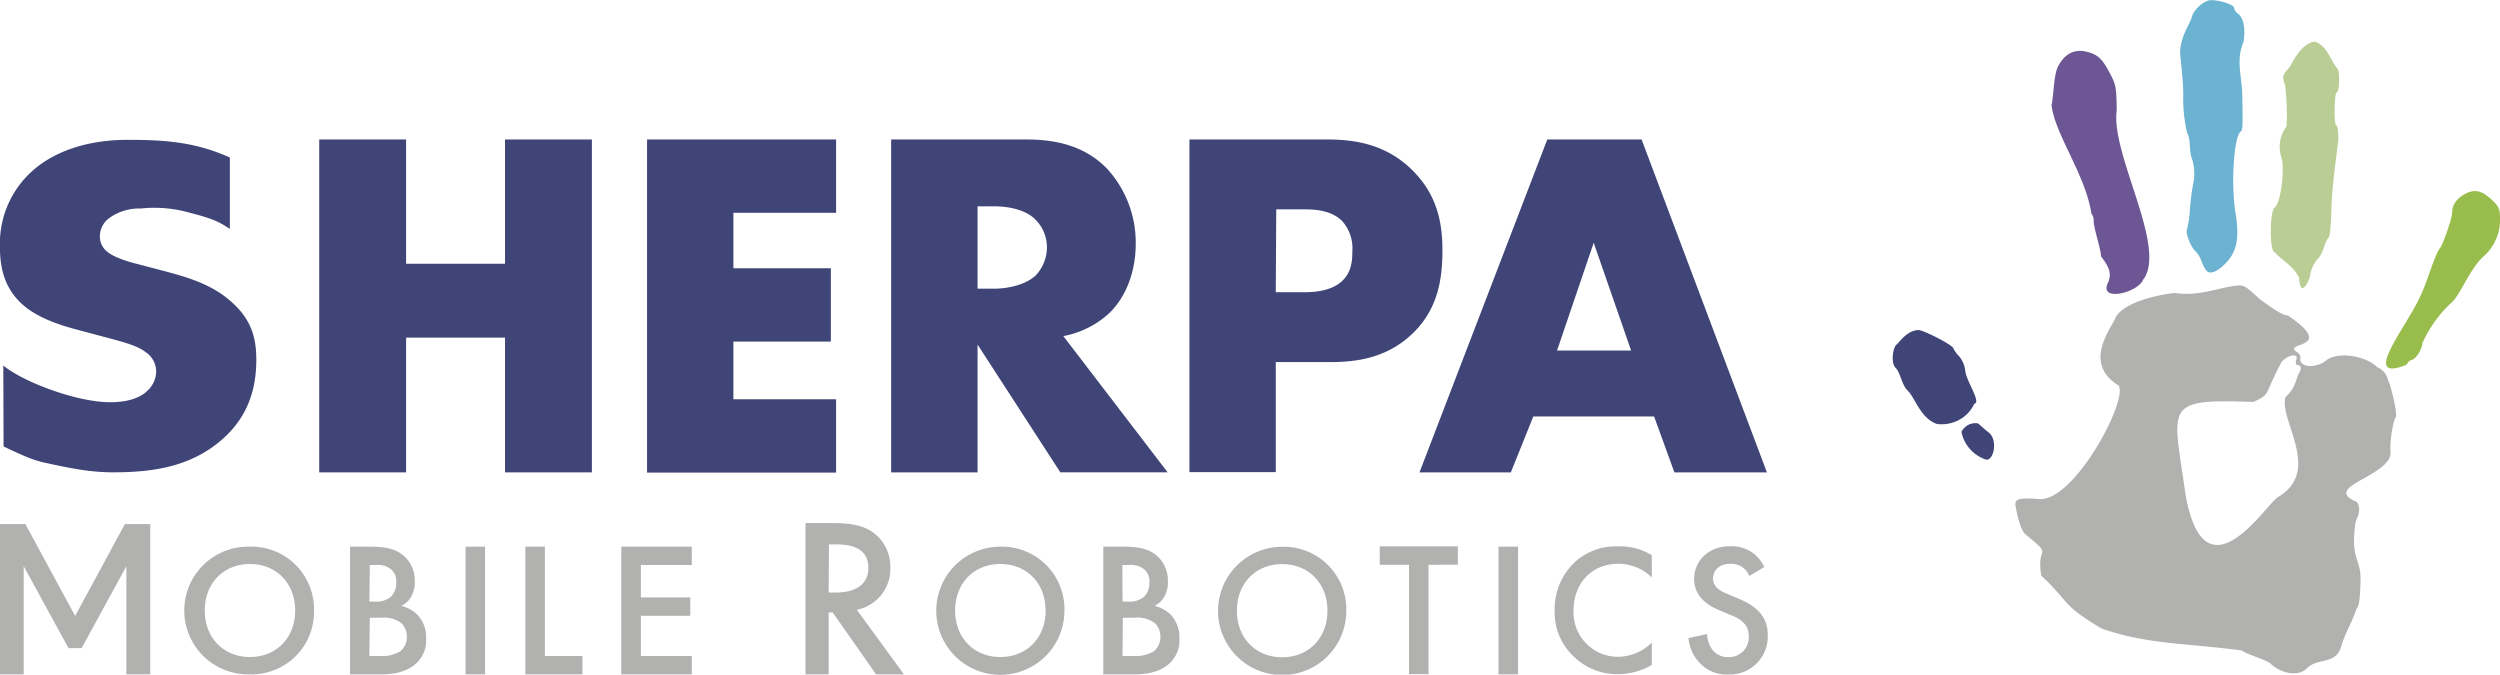 <?xml version="1.0" encoding="UTF-8"?> <svg xmlns="http://www.w3.org/2000/svg" id="Calque_1" data-name="Calque 1" viewBox="0 0 477.16 128.76"><defs><style>.cls-1{fill:#6d5694;}.cls-2{fill:#6bb3d1;}.cls-3{fill:#99bd4c;}.cls-4{fill:#b1b1b0;}.cls-5{fill:#b9cd94;}.cls-6{fill:#404578;}</style></defs><path id="path14-1-0-7-1" class="cls-1" d="M386.89,107.33c.27-.69.95-.9.95-.28,0,.2.7.86,1.55,1.46,1.85,1.31,1.95,1.69.48,1.69-1-.17-3.44-1.48-3-2.87Zm27-27.95c.63-1.84-.24-3.06-1.45-4.72-.1-1.6-1.4-5.39-1.41-6.67a2.06,2.06,0,0,0-.43-1.47c-1.14-7.46-6.92-15.06-7.61-20.66.46-2.45.41-5.92,1.28-7.53,1.3-2.43,3.21-3.34,5.6-2.68,2,.55,2.81,1.33,4.25,4.06,1.17,2.22,1.24,2.6,1.31,7.1-1.2,8.35,9.79,26.32,5,32.35-1,2.51-8.89,4.38-6.51.22Z" transform="translate(-11.42 -25.73)"></path><path id="path14-1-0-9-1-4" class="cls-2" d="M386.89,107.33c.27-.69.95-.9.95-.28,0,.2.7.86,1.55,1.46,1.85,1.31,1.95,1.69.47,1.69-1-.17-3.44-1.48-3-2.87Zm45.58-30a10,10,0,0,1-.91-1.86,5.27,5.27,0,0,0-1.07-1.77c-.82-.62-2-3.5-1.66-4.12a20.07,20.07,0,0,0,.56-3.81,49.78,49.78,0,0,1,.65-5.12,9.06,9.06,0,0,0-.2-4.48c-.7-1.57-.18-3.69-1-5.14a29.64,29.64,0,0,1-.73-6.22c.13-3.91-.66-8.17-.57-9.67a12,12,0,0,1,1-3.46c.4-.91,1.09-2.14,1.22-2.69.34-1.44,2.38-3.24,3.67-3.23,1.81,0,4.4.89,4.4,1.48a1.68,1.68,0,0,0,.7,1.06c1.1.79,1.52,2.88,1.09,5.47-1.48,3.37-.31,6.63-.24,9.77.13,6.23.1,7-.29,7.3-1.3.91-1.9,10-1,15.46.78,4.85.3,7.39-1.8,9.6-1.68,1.76-3.13,2.3-3.79,1.43Z" transform="translate(-11.42 -25.73)"></path><path id="path14-1-0-4-15-2" class="cls-3" d="M473.23,82.52c1.51-2.83,2.76-8.17,4.1-9.72a33.88,33.88,0,0,0,1.58-4.25c1-2.71,0-3.14,1.8-5,2.73-2.15,4.45-1.64,6.89.89.81.88,1,1.45,1,3.22a9.42,9.42,0,0,1-2.88,6.76c-2.8,2.37-4.28,6.76-6.17,8.87a23.51,23.51,0,0,0-5.78,7.94c0,1-1.21,3-2,3.19s-.77.75-1.21,1c-8.6,3.32,0-7.11,2.66-12.84ZM386.9,107.33c.27-.69,1-.89,1-.28,0,.2.7.86,1.55,1.46,1.84,1.31,2,1.69.47,1.69-1-.16-3.44-1.47-3-2.87Z" transform="translate(-11.42 -25.73)"></path><path id="path14-1-0-45-7-2" class="cls-4" d="M444.9,152.42c-1.79-1.11-3.93-1.48-5.64-2.55-11.23-1.45-17.92-1.15-26.66-4.15-7.76-4.59-5.91-4.77-11.58-10.14-1-6.13,2.46-3.33-2.92-7.79-.79-.65-1.36-2.21-1.94-5.23-.31-1.6.36-1.86,4.14-1.61,6.76,1.14,17.44-19,15.47-21.65-5.95-3.72-2.8-9-.77-12.47,1.19-3.8,10.52-5.16,11.56-5.18,4.42.66,7.79-.86,11.29-1.35,1.84-.25,2-.15,4.86,2.53,1.19.78,4.28,3.23,5.36,3.09,9.83,6.69-1.7,4.92,1.94,7.14a1.15,1.15,0,0,1,.41,1.32c.35,1.81,3.63,1.33,4.89.2,2.35-1.9,7.79-.88,9.8,1.21,2,.86,1.91,2.32,2.4,3.17,1,3.37,1.41,6.05,1.19,6.41-.57.62-1.23,5.11-1,6.65.2,4.6-13.47,6.61-6.43,9.51,1.1,1.77-.22,3.15-.31,4.19-.93,7.26,1.14,6.32,1,11-.11,3.59-.28,4.73-.78,5.23-.83,2.56-2.31,4.87-3,7.44-1.1,3.18-4.32,1.9-6.35,3.79-1.74,1.92-5.16,1-7-.75Zm1.31-31.83c8.51-5,.09-14.74,1.44-19.08,2-1.79,2-3.62,2.59-4.59s.33-1.56-.53-1.56c-.28-1.08.13-.84.06-1.5-.4-.64-1.77-.2-2.85.92-3.61,6.72-1.95,6-5.39,7.67-17.44-.64-15.32.63-13,17.51C432.17,140.86,443.89,122,446.21,120.59ZM386.9,107.34c.26-.69.94-.9.94-.29,0,.2.7.86,1.56,1.47,1.84,1.3,2,1.68.47,1.68-1-.16-3.44-1.47-3-2.86Z" transform="translate(-11.42 -25.73)"></path><path id="path14-1-0-4-5-6-2" class="cls-5" d="M450.2,78.66c-1.23-2.34-3-3-4.62-4.78-1,0-1-7.9,0-8.56,1.14-.75,2-7.33,1.26-9.58a6.43,6.43,0,0,1,1-5.86,46.52,46.52,0,0,0-.26-7.8c-.94-2.43.14-2.35,1-3.83s2.21-4.17,4.64-4.59c2.47.89,2.87,3.41,4.3,5.13.51.35.45,4.38-.08,4.55s-.6,6.33-.07,6.33c.2,0,.37,1.23.37,2.73-.62,4.86-1.23,9.4-1.34,13.27-.08,3.21-.3,5.32-.55,5.41-.88,1.1-.92,2.87-2,4a6.21,6.21,0,0,0-1.55,3.53c-1.12,2.82-1.93,2.73-2.07.08Zm-63.31,28.67c.27-.69.95-.89.95-.28,0,.2.7.86,1.55,1.46,1.85,1.31,2,1.69.48,1.69-1-.17-3.44-1.47-3-2.87Z" transform="translate(-11.42 -25.73)"></path><path id="path14-1-0-82-2-3" class="cls-6" d="M385.79,108.16a3,3,0,0,1,3.12-1.63c.19.06,1.18,1.07,2,1.68,1.84,1.3,1.15,5.27-.33,5.27A7,7,0,0,1,385.79,108.16Zm-4.68-1.51c-3.08-1.05-4.12-4.85-5.5-6.28-1.3-1.2-1.35-3.4-2.46-4.52-.8-.81-.53-3.95.4-4.47,1-1.19,2.28-2.58,4-2.66,1,0,6.44,2.79,6.68,3.46a6,6,0,0,0,1.13,1.56,5.34,5.34,0,0,1,1.16,2.73c.1,1.84,3.14,6.12,1.73,6.31a6.72,6.72,0,0,1-2.18,2.64,7,7,0,0,1-4.95,1.23Z" transform="translate(-11.42 -25.73)"></path><path class="cls-6" d="M12.05,95.5c3.89,3.19,14.08,7,20.39,7,3.68,0,5.88-1,7-2.09a5.1,5.1,0,0,0,1.79-3.83,4.52,4.52,0,0,0-2-3.64c-1.79-1.36-4.52-2-9-3.19L25.5,88.48c-2.94-.82-7.25-2.19-10.09-4.92-3.57-3.37-4-7.65-4-10.74a18.56,18.56,0,0,1,6.41-14.66c3.57-3.1,9.46-5.74,18-5.74,6.94,0,12.85.38,19.47,3.38l0,13.63c-2.35-1.61-3.89-2.11-7.85-3.15a24.47,24.47,0,0,0-9.16-.75,9.65,9.65,0,0,0-6,1.82,4.3,4.3,0,0,0-1.79,3.28,3.68,3.68,0,0,0,.95,2.73c.52.55,1.78,1.64,6.09,2.73l5.57,1.46c4.42,1.19,9,2.55,12.72,6,3.58,3.28,4.52,6.65,4.52,10.84,0,5.55-1.57,10.93-6.62,15.3-6,5.19-13.24,6.19-20.71,6.19-4.41,0-8.28-.78-13.76-2-1.16-.37-1.86-.4-7.15-2.94Z" transform="translate(-11.42 -25.73)"></path><path class="cls-6" d="M107.81,76.07h0V52.35h16.58v63.54H107.81V90.17h0V76.07ZM88.93,115.89H72.35V52.35H88.93ZM84,52.35" transform="translate(-11.42 -25.73)"></path><path class="cls-6" d="M171,66.35H151.4V76.93H170v14H151.4v11H171v14H134.92V52.35H171Z" transform="translate(-11.42 -25.73)"></path><path class="cls-6" d="M207.23,52.35c4.76,0,10.86.76,15.53,5.62a20.9,20.9,0,0,1,5.43,14.29c0,5.43-1.91,10.19-5.05,13.24a17.8,17.8,0,0,1-8.77,4.38l19.91,26H213.8L198,91.5v24.39H181.51V52.35ZM198,80.83h3.14c2.48,0,6-.66,8-2.57a7.9,7.9,0,0,0,2.1-5.33A7.49,7.49,0,0,0,209,67.59c-1.53-1.52-4.29-2.48-7.91-2.48H198Z" transform="translate(-11.42 -25.73)"></path><path class="cls-6" d="M254.92,94.84v21H238.44V52.35h26.29c5.52,0,11.24,1,16.1,5.71s5.9,10.1,5.9,15.44c0,5-.66,11-5.62,15.81s-10.86,5.53-15.81,5.53Zm0-13.34h5.52c1.72,0,4.95-.19,7-2s2.09-4.29,2.09-5.81a7.74,7.74,0,0,0-1.9-5.72c-1.91-2-5-2.28-7-2.28h-5.62Z" transform="translate(-11.42 -25.73)"></path><path class="cls-6" d="M327.13,105.22H304.07l-4.28,10.67H282.35l24.39-63.54h18l23.92,63.54H331Zm-4.39-12.58L315.6,72.07l-7,20.57Z" transform="translate(-11.42 -25.73)"></path><rect class="cls-6" x="72.58" y="50.34" width="30.81" height="14.1"></rect><path class="cls-4" d="M35.54,154.44V133.8L27,149.44h-2.5L15.94,133.8v20.64H11.42V125.76h4.85l9.49,17.53,9.49-17.53H40.1v28.68Z" transform="translate(-11.42 -25.73)"></path><path class="cls-4" d="M71.35,142.26a11.91,11.91,0,0,1-12.22,12.18,12.19,12.19,0,1,1,0-24.37A11.92,11.92,0,0,1,71.35,142.26Zm-3.59,0c0-5.21-3.59-8.88-8.63-8.88s-8.63,3.67-8.63,8.88,3.6,8.87,8.63,8.87S67.76,147.47,67.76,142.26Z" transform="translate(-11.42 -25.73)"></path><path class="cls-4" d="M81.92,130.07c3.15,0,5.12.4,6.73,1.9a6.23,6.23,0,0,1,1.94,4.82,5.37,5.37,0,0,1-.73,2.89A4.07,4.07,0,0,1,88,141.36a6.66,6.66,0,0,1,3.14,1.75,6.33,6.33,0,0,1,1.61,4.57,5.94,5.94,0,0,1-1.61,4.39c-1.94,2.05-5,2.37-6.83,2.37H78.23V130.07Zm0,10.49h1.13a4.3,4.3,0,0,0,3-.95,3.71,3.71,0,0,0,1-2.78,3,3,0,0,0-.88-2.34,4,4,0,0,0-3-.92H82Zm0,10.38h2.27a6.48,6.48,0,0,0,3.69-.95,3.51,3.51,0,0,0,1.2-2.71,3.65,3.65,0,0,0-1-2.56,5.39,5.39,0,0,0-3.84-1.09H82Z" transform="translate(-11.42 -25.73)"></path><path class="cls-4" d="M104,130.07v24.37h-3.72V130.07Z" transform="translate(-11.42 -25.73)"></path><path class="cls-4" d="M115.42,130.07v20.87h7.17v3.5H111.7V130.07Z" transform="translate(-11.42 -25.73)"></path><path class="cls-4" d="M143.46,133.57h-9.72v6.18h9.43v3.51h-9.43v7.68h9.72v3.5H130V130.07h13.45Z" transform="translate(-11.42 -25.73)"></path><path class="cls-4" d="M170.31,125.57c3.51,0,5.76.43,7.62,1.69a8.06,8.06,0,0,1,3.42,6.8,7.92,7.92,0,0,1-6.4,8.05l9,12.33h-5.32l-8.27-11.81h-.78v11.81h-4.42V125.57Zm-.73,13.25H171c1.22,0,6.15-.13,6.15-4.72,0-4.07-3.85-4.46-6-4.46h-1.51Z" transform="translate(-11.42 -25.73)"></path><path class="cls-4" d="M214.58,142.26a12.23,12.23,0,1,1-12.23-12.19A11.92,11.92,0,0,1,214.58,142.26Zm-3.6,0c0-5.22-3.59-8.88-8.63-8.88s-8.63,3.66-8.63,8.88,3.6,8.87,8.63,8.87S211,147.47,211,142.26Z" transform="translate(-11.42 -25.73)"></path><path class="cls-4" d="M225.67,130.07c3.14,0,5.12.4,6.73,1.9a6.26,6.26,0,0,1,1.93,4.82,5.28,5.28,0,0,1-.73,2.89,4.1,4.1,0,0,1-1.82,1.68,6.75,6.75,0,0,1,3.14,1.75,6.38,6.38,0,0,1,1.61,4.57,5.94,5.94,0,0,1-1.61,4.39c-1.94,2.05-5,2.37-6.84,2.37H222V130.07Zm0,10.49h1.13a4.27,4.27,0,0,0,3-.95,3.68,3.68,0,0,0,1-2.78,3,3,0,0,0-.88-2.34,4,4,0,0,0-3-.92h-1.28Zm0,10.38H228a6.51,6.51,0,0,0,3.7-.95,3.51,3.51,0,0,0,1.2-2.71,3.61,3.61,0,0,0-1-2.56,5.36,5.36,0,0,0-3.83-1.09h-2.34Z" transform="translate(-11.42 -25.73)"></path><path class="cls-4" d="M268.38,142.29a12.24,12.24,0,1,1-12.24-12.2A11.94,11.94,0,0,1,268.38,142.29Zm-3.6,0c0-5.22-3.6-8.89-8.64-8.89s-8.64,3.67-8.64,8.89,3.6,8.89,8.64,8.89S264.78,147.51,264.78,142.29Z" transform="translate(-11.42 -25.73)"></path><path class="cls-4" d="M284.08,133.53V154.4h-3.73V133.53h-5.59V130h14.91v3.51Z" transform="translate(-11.42 -25.73)"></path><path class="cls-4" d="M301.16,130.07v24.37h-3.73V130.07Z" transform="translate(-11.42 -25.73)"></path><path class="cls-4" d="M326.69,135.94a9.18,9.18,0,0,0-6.38-2.61c-5.11,0-8.56,3.77-8.56,8.95a8.48,8.48,0,0,0,8.59,8.81,9.34,9.34,0,0,0,6.35-2.71v4.26a12.82,12.82,0,0,1-6.45,1.76,11.82,11.82,0,0,1-8.32-3.24,11.55,11.55,0,0,1-3.77-8.88,12.29,12.29,0,0,1,3.77-9.19,11.64,11.64,0,0,1,8.49-3.07,11.23,11.23,0,0,1,6.28,1.69Z" transform="translate(-11.42 -25.73)"></path><path class="cls-4" d="M345.29,135.66a3.69,3.69,0,0,0-1.05-1.48,3.75,3.75,0,0,0-2.54-.84c-2.19,0-3.32,1.3-3.32,2.82,0,.7.25,1.94,2.54,2.85l2.36,1c4.34,1.76,5.54,4.23,5.54,6.91a7.24,7.24,0,0,1-7.58,7.54,6.88,6.88,0,0,1-5.54-2.36,7.59,7.59,0,0,1-2-4.58l3.56-.78a5,5,0,0,0,1,3,3.69,3.69,0,0,0,3.06,1.41,3.78,3.78,0,0,0,3.88-4c0-2.4-1.83-3.39-3.38-4l-2.26-.95c-1.94-.81-4.79-2.44-4.79-6,0-3.18,2.46-6.21,6.87-6.21a6.92,6.92,0,0,1,4.73,1.59,8.1,8.1,0,0,1,1.8,2.36Z" transform="translate(-11.42 -25.73)"></path></svg> 